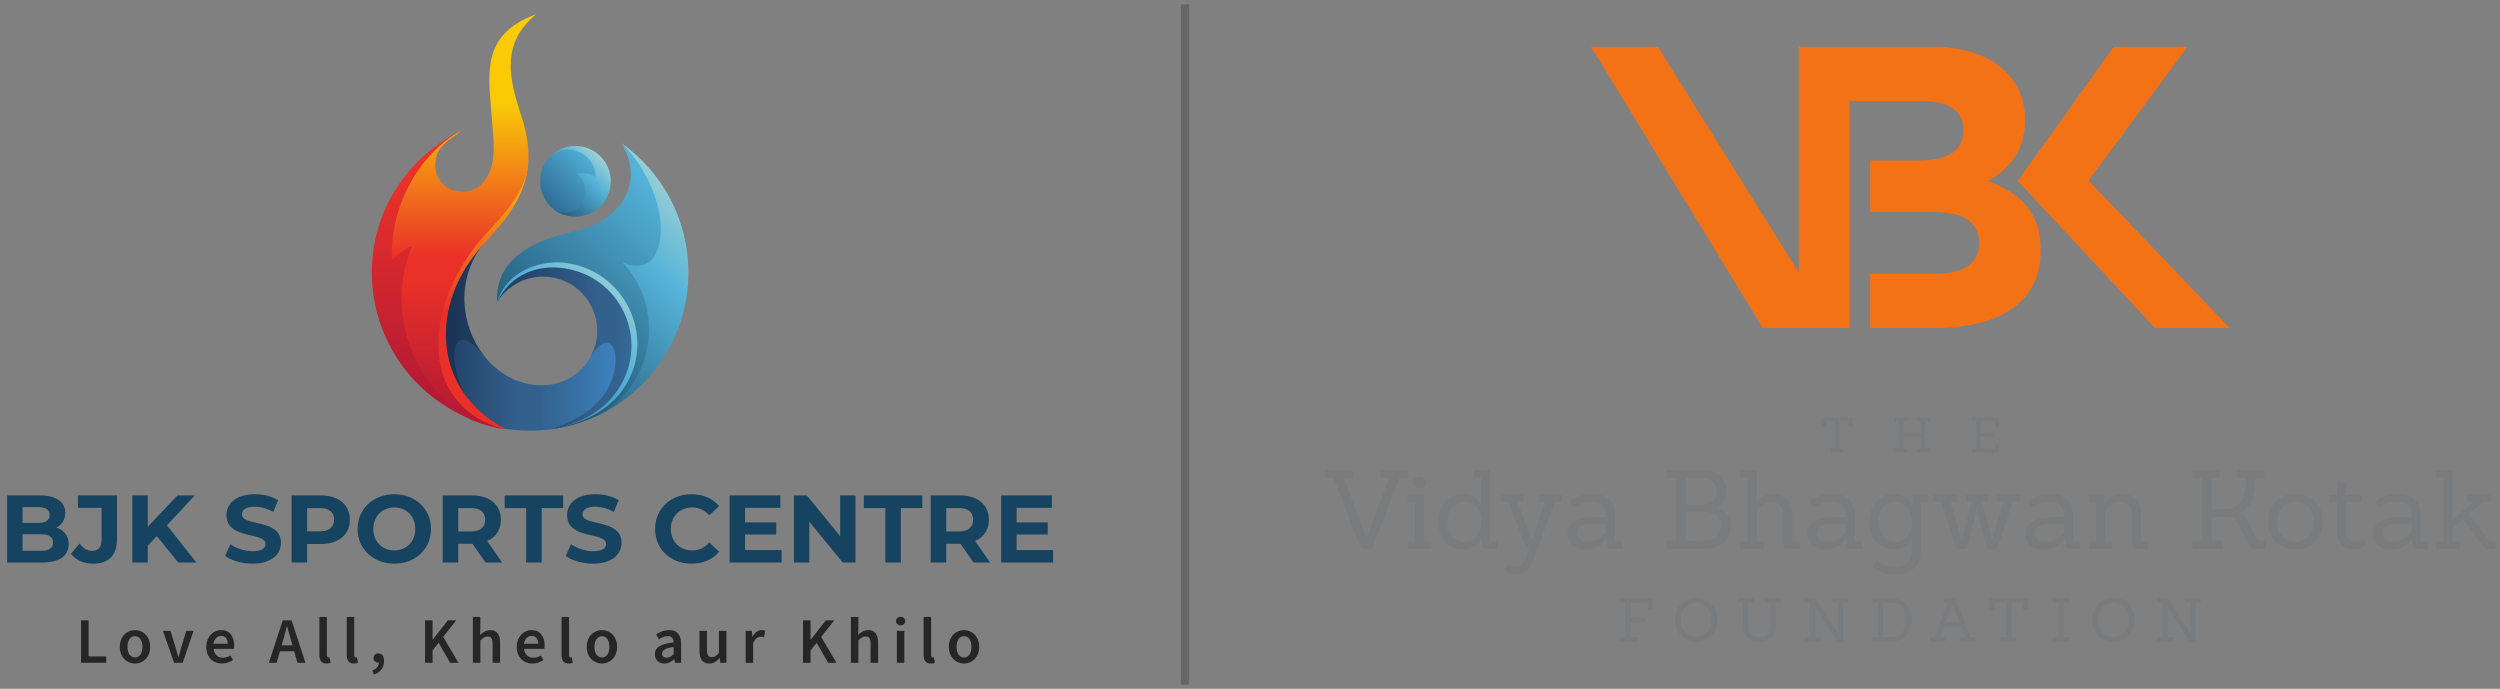 <svg width="294" height="81" viewBox="0 0 294 81" fill="none" xmlns="http://www.w3.org/2000/svg">
<rect x="0" y="0" width="294" height="81" fill="#808080" stroke="none"/>
<path d="M59.284 50.406C57.217 49.2 56.201 47.804 55.253 46.323C53.1 42.964 53.668 39.139 56.942 41.861C54.185 38.364 53.53 32.886 56.873 28.649C48.69 36.125 48.862 47.46 59.284 50.406Z" fill="url(#paint0_linear_287_96)"/>
<path d="M58.457 35.505C60.266 32.645 63.969 31.698 66.933 33.317C69.878 34.936 71.067 38.571 69.62 41.62C69.568 41.741 69.517 41.844 69.465 41.947C72.549 38.726 72.893 42.671 70.55 45.548C69.465 46.908 68.104 48.132 64.624 50.509C69.379 49.751 72.152 47.58 73.548 44.893C76.407 39.329 72.824 31.973 66.553 30.922C66.158 30.857 65.744 30.824 65.323 30.824C62.427 30.823 59.149 32.376 58.457 35.505Z" fill="url(#paint1_linear_287_96)"/>
<path d="M54.839 46.668C55.839 48.321 57.32 49.561 59.284 50.406C60.283 50.561 61.299 50.647 62.333 50.647C63.108 50.647 63.883 50.595 64.624 50.509C68.569 49.303 70.481 47.46 71.463 45.737C73.41 42.344 72.083 37.813 69.465 41.947C68.415 43.877 66.484 45.083 64.417 45.272C61.506 45.531 58.939 44.221 57.165 42.137C57.079 42.034 57.011 41.947 56.942 41.861C55.802 40.498 54.974 39.955 54.41 39.955C52.842 39.955 53.319 44.159 54.839 46.668Z" fill="url(#paint2_linear_287_96)"/>
<path d="M58.457 35.505C60.111 32.163 63.366 31.043 66.502 31.577C72.755 32.611 76.097 39.346 73.22 44.91C71.842 47.598 69.017 49.785 64.624 50.509C69.637 49.682 72.635 47.683 74.116 45.065C77.337 39.415 73.513 31.233 66.622 30.319C66.356 30.284 66.081 30.267 65.799 30.267C62.753 30.267 58.946 32.273 58.457 35.505Z" fill="url(#paint3_linear_287_96)"/>
<path d="M72.359 30.337C77.458 35.78 76.665 44.945 70.361 48.838C76.614 45.841 80.955 39.45 80.955 32.042C80.955 25.771 77.854 20.225 73.099 16.849C78.87 23.48 78.095 32.972 72.359 30.337Z" fill="url(#paint4_linear_287_96)"/>
<path d="M67.519 27.219C61.282 28.545 58.251 31.302 58.457 35.505C59.56 31.973 63.419 30.509 66.553 30.922C73.427 31.835 76.976 39.363 73.755 45.014C72.273 47.649 69.413 49.717 64.625 50.509C66.657 50.268 68.587 49.682 70.361 48.838C76.942 45.203 78.337 36.331 73.203 30.836C78.939 33.472 79.508 23.187 73.1 16.849C76.011 21.775 72.652 26.116 67.519 27.219Z" fill="url(#paint5_linear_287_96)"/>
<path d="M56.717 27.298C49.637 34.964 47.108 47.745 58.839 50.398L59.311 50.375C50.742 45.784 50.478 35.651 56.872 28.728C57.212 28.36 57.527 27.953 57.871 27.591C60.266 24.973 61.678 22.544 62.041 19.822C60.593 22.647 58.87 24.938 56.717 27.298Z" fill="url(#paint6_linear_287_96)"/>
<path d="M43.728 32.042C43.728 39.897 48.603 46.615 55.477 49.338C48.535 44.514 45.864 35.987 48.965 28.356C48.173 28.666 46.846 29.251 46.33 29.906C46.502 24.445 49.115 18.685 54.215 15.377C48.013 18.409 43.728 24.686 43.728 32.042Z" fill="url(#paint7_linear_287_96)"/>
<path d="M57.849 14.051C57.987 16.342 58.47 18.893 57.216 20.927C55.237 24.137 50.18 22.288 51.366 18.245C51.491 17.819 51.786 17.41 52.19 16.988C52.931 16.212 53.567 16.025 54.215 15.377C49.172 18.111 45.756 24.542 46.101 30.605C46.635 29.951 47.669 29.228 48.443 28.917C45.343 36.549 48.357 45.3 55.507 49.417C56.712 49.899 58.005 50.261 59.314 50.485C48.582 47.522 50.08 35.171 57.143 27.505C59.314 25.162 61.622 22.647 62.07 19.822C62.346 17.686 61.949 15.55 61.277 13.534C59.865 9.262 58.883 5.042 63.069 1.665C56.265 4.146 57.54 9.038 57.849 14.051Z" fill="url(#paint8_linear_287_96)"/>
<path d="M64.607 18.519C63.935 19.26 63.522 20.242 63.522 21.327C63.522 22.757 64.246 24.015 65.331 24.772C68.379 26.271 70.826 22.774 68.535 20.759C69.275 20.604 70.068 21.052 70.705 21.431C70.742 19.416 69.062 17.42 67.071 17.42C66.27 17.42 65.418 17.743 64.607 18.519Z" fill="url(#paint9_linear_287_96)"/>
<path d="M64.607 18.519C66.605 16.521 70.05 17.985 70.016 20.81C69.362 20.414 68.587 20.277 67.846 20.432C70.137 22.447 68.207 25.978 65.331 24.772C66.003 25.221 66.812 25.479 67.673 25.479C69.965 25.479 71.825 23.618 71.825 21.327C71.825 19.019 69.965 17.159 67.673 17.159C66.45 17.159 65.365 17.693 64.607 18.519Z" fill="url(#paint10_linear_287_96)"/>
<path d="M9.532 72.948H10.418V77.197H12.492V77.942H9.532V72.948Z" fill="#272627"/>
<path d="M16.752 76.07C16.752 75.318 16.422 74.817 15.872 74.817C15.322 74.817 14.992 75.318 14.992 76.07C14.992 76.821 15.322 77.316 15.872 77.316C16.422 77.316 16.752 76.821 16.752 76.07ZM14.088 76.07C14.088 74.82 14.937 74.1 15.872 74.1C16.806 74.1 17.656 74.82 17.656 76.07C17.656 77.313 16.806 78.034 15.872 78.034C14.937 78.034 14.088 77.313 14.088 76.07Z" fill="#272627"/>
<path d="M19.161 74.191H20.052L20.648 76.137C20.752 76.507 20.862 76.891 20.966 77.267H20.996C21.1 76.891 21.21 76.507 21.314 76.137L21.91 74.191H22.759L21.485 77.942H20.468L19.161 74.191Z" fill="#272627"/>
<path d="M26.777 75.709C26.777 75.132 26.52 74.781 26.007 74.781C25.57 74.781 25.186 75.108 25.109 75.709H26.777ZM24.26 76.07C24.26 74.851 25.106 74.1 25.989 74.1C27.003 74.1 27.537 74.833 27.537 75.88C27.537 76.048 27.519 76.216 27.499 76.308H25.118C25.192 76.974 25.619 77.353 26.224 77.353C26.545 77.353 26.82 77.252 27.095 77.081L27.394 77.627C27.037 77.869 26.584 78.034 26.108 78.034C25.073 78.034 24.26 77.307 24.26 76.07Z" fill="#272627"/>
<path d="M32.585 75.894H34.937V76.589H32.585V75.894ZM33.251 72.948H34.29L35.918 77.942H34.98L34.219 75.285C34.06 74.756 33.914 74.187 33.767 73.638H33.737C33.599 74.191 33.453 74.756 33.294 75.285L32.527 77.942H31.623L33.251 72.948Z" fill="#272627"/>
<path d="M37.558 76.977V72.548H38.438V77.023C38.438 77.24 38.536 77.316 38.627 77.316C38.667 77.316 38.698 77.316 38.765 77.301L38.875 77.957C38.768 78 38.621 78.034 38.41 78.034C37.787 78.034 37.558 77.631 37.558 76.977Z" fill="#272627"/>
<path d="M40.773 76.977V72.548H41.653V77.023C41.653 77.24 41.751 77.316 41.843 77.316C41.882 77.316 41.913 77.316 41.98 77.301L42.09 77.957C41.983 78 41.836 78.034 41.626 78.034C41.002 78.034 40.773 77.631 40.773 76.977Z" fill="#272627"/>
<path d="M43.787 78.849C44.286 78.657 44.566 78.309 44.561 77.902L44.518 77.243L44.856 77.788C44.758 77.886 44.63 77.924 44.492 77.924C44.193 77.924 43.924 77.731 43.924 77.383C43.924 77.053 44.19 76.843 44.511 76.843C44.929 76.843 45.167 77.182 45.167 77.747C45.167 78.495 44.734 79.072 43.979 79.335L43.787 78.849Z" fill="#272627"/>
<path d="M49.983 72.948H50.869V75.218H50.893L52.671 72.948H53.654L52.118 74.897L53.914 77.942H52.937L51.586 75.593L50.869 76.485V77.942H49.983V72.948Z" fill="#272627"/>
<path d="M55.611 72.548H56.491V73.944L56.454 74.668C56.769 74.371 57.142 74.1 57.655 74.1C58.458 74.1 58.809 74.643 58.809 75.59V77.942H57.929V75.703C57.929 75.086 57.752 74.854 57.346 74.854C57.016 74.854 56.799 75.016 56.491 75.321V77.942H55.611V72.548Z" fill="#272627"/>
<path d="M63.287 75.709C63.287 75.132 63.031 74.781 62.518 74.781C62.081 74.781 61.696 75.108 61.62 75.709H63.287ZM60.77 76.07C60.77 74.851 61.616 74.1 62.499 74.1C63.513 74.1 64.048 74.833 64.048 75.88C64.048 76.048 64.029 76.216 64.01 76.308H61.629C61.702 76.974 62.13 77.353 62.734 77.353C63.055 77.353 63.33 77.252 63.605 77.081L63.904 77.627C63.547 77.869 63.095 78.034 62.618 78.034C61.583 78.034 60.77 77.307 60.77 76.07Z" fill="#272627"/>
<path d="M66.035 76.977V72.548H66.915V77.023C66.915 77.24 67.013 77.316 67.104 77.316C67.144 77.316 67.174 77.316 67.242 77.301L67.352 77.957C67.245 78 67.098 78.034 66.887 78.034C66.264 78.034 66.035 77.631 66.035 76.977Z" fill="#272627"/>
<path d="M71.666 76.07C71.666 75.318 71.336 74.817 70.786 74.817C70.236 74.817 69.906 75.318 69.906 76.07C69.906 76.821 70.236 77.316 70.786 77.316C71.336 77.316 71.666 76.821 71.666 76.07ZM69.002 76.07C69.002 74.82 69.852 74.1 70.786 74.1C71.721 74.1 72.57 74.82 72.57 76.07C72.57 77.313 71.721 78.034 70.786 78.034C69.852 78.034 69.002 77.313 69.002 76.07Z" fill="#272627"/>
<path d="M79.219 76.937V76.094C78.201 76.222 77.862 76.488 77.862 76.867C77.862 77.198 78.088 77.343 78.403 77.343C78.709 77.343 78.941 77.194 79.219 76.937ZM77.013 76.934C77.013 76.131 77.679 75.712 79.219 75.547C79.207 75.144 79.045 74.808 78.537 74.808C78.165 74.808 77.814 74.976 77.484 75.178L77.16 74.591C77.572 74.332 78.104 74.1 78.699 74.1C79.637 74.1 80.098 74.677 80.098 75.722V77.942H79.377L79.31 77.527H79.286C78.95 77.814 78.565 78.034 78.122 78.034C77.465 78.034 77.013 77.588 77.013 76.934Z" fill="#272627"/>
<path d="M82.258 76.543V74.191H83.138V76.43C83.138 77.047 83.315 77.279 83.721 77.279C84.051 77.279 84.268 77.127 84.552 76.76V74.191H85.431V77.942H84.71L84.643 77.389H84.619C84.289 77.78 83.926 78.034 83.412 78.034C82.609 78.034 82.258 77.49 82.258 76.543Z" fill="#272627"/>
<path d="M87.692 74.191H88.413L88.48 74.86H88.505C88.772 74.371 89.169 74.1 89.571 74.1C89.762 74.1 89.882 74.124 89.995 74.176L89.843 74.94C89.711 74.903 89.613 74.879 89.458 74.879C89.158 74.879 88.798 75.083 88.572 75.654V77.942H87.692V74.191Z" fill="#272627"/>
<path d="M94.435 72.948H95.321V75.218H95.345L97.123 72.948H98.107L96.57 74.897L98.366 77.942H97.389L96.039 75.593L95.321 76.485V77.942H94.435V72.948Z" fill="#272627"/>
<path d="M100.063 72.548H100.943V73.944L100.906 74.668C101.221 74.371 101.594 74.1 102.107 74.1C102.91 74.1 103.261 74.643 103.261 75.59V77.942H102.382V75.703C102.382 75.086 102.204 74.854 101.798 74.854C101.468 74.854 101.251 75.016 100.943 75.321V77.942H100.063V72.548Z" fill="#272627"/>
<path d="M105.47 74.191H106.35V77.942H105.47V74.191ZM105.369 73.037C105.369 72.74 105.601 72.539 105.913 72.539C106.224 72.539 106.457 72.74 106.457 73.037C106.457 73.327 106.224 73.535 105.913 73.535C105.601 73.535 105.369 73.327 105.369 73.037Z" fill="#272627"/>
<path d="M108.616 76.977V72.548H109.496V77.023C109.496 77.24 109.594 77.316 109.685 77.316C109.725 77.316 109.756 77.316 109.823 77.301L109.933 77.957C109.826 78 109.679 78.034 109.468 78.034C108.845 78.034 108.616 77.631 108.616 76.977Z" fill="#272627"/>
<path d="M114.247 76.07C114.247 75.318 113.918 74.817 113.368 74.817C112.818 74.817 112.488 75.318 112.488 76.07C112.488 76.821 112.818 77.316 113.368 77.316C113.918 77.316 114.247 76.821 114.247 76.07ZM111.584 76.07C111.584 74.82 112.433 74.1 113.368 74.1C114.302 74.1 115.152 74.82 115.152 76.07C115.152 77.313 114.302 78.034 113.368 78.034C112.433 78.034 111.584 77.313 111.584 76.07Z" fill="#272627"/>
<path d="M6.237 63.806C6.237 63.141 5.73 62.825 4.783 62.825H2.651V64.776H4.783C5.73 64.776 6.237 64.483 6.237 63.806ZM2.651 59.634V61.495H4.467C5.358 61.495 5.843 61.179 5.843 60.559C5.843 59.939 5.358 59.634 4.467 59.634H2.651ZM8.075 63.998C8.075 65.362 6.993 66.152 4.918 66.152H0.836V58.259H4.692C6.666 58.259 7.68 59.082 7.68 60.311C7.68 61.1 7.275 61.709 6.632 62.047C7.511 62.329 8.075 63.006 8.075 63.998Z" fill="#164360"/>
<path d="M8.346 65.137L9.361 63.919C9.79 64.494 10.263 64.787 10.827 64.787C11.56 64.787 11.943 64.347 11.943 63.479V59.724H9.169V58.259H13.759V63.378C13.759 65.329 12.778 66.287 10.917 66.287C9.857 66.287 8.921 65.881 8.346 65.137Z" fill="#164360"/>
<path d="M18.438 63.051L17.378 64.156V66.152H15.563V58.259H17.378V61.946L20.874 58.259H22.903L19.634 61.777L23.095 66.152H20.964L18.438 63.051Z" fill="#164360"/>
<path d="M26.478 65.374L27.098 63.998C27.764 64.483 28.756 64.821 29.703 64.821C30.785 64.821 31.225 64.46 31.225 63.975C31.225 62.498 26.636 63.513 26.636 60.581C26.636 59.24 27.718 58.123 29.962 58.123C30.955 58.123 31.97 58.36 32.702 58.822L32.139 60.209C31.406 59.792 30.65 59.589 29.951 59.589C28.869 59.589 28.451 59.995 28.451 60.491C28.451 61.946 33.041 60.942 33.041 63.84C33.041 65.159 31.947 66.287 29.692 66.287C28.44 66.287 27.177 65.915 26.478 65.374Z" fill="#164360"/>
<path d="M39.288 61.123C39.288 60.255 38.724 59.747 37.608 59.747H36.119V62.487H37.608C38.724 62.487 39.288 61.98 39.288 61.123ZM41.137 61.123C41.137 62.882 39.818 63.975 37.709 63.975H36.119V66.152H34.292V58.259H37.709C39.818 58.259 41.137 59.352 41.137 61.123Z" fill="#164360"/>
<path d="M48.839 62.205C48.839 60.706 47.779 59.679 46.369 59.679C44.96 59.679 43.9 60.706 43.9 62.205C43.9 63.705 44.96 64.731 46.369 64.731C47.779 64.731 48.839 63.705 48.839 62.205ZM42.051 62.205C42.051 59.86 43.877 58.123 46.369 58.123C48.85 58.123 50.688 59.849 50.688 62.205C50.688 64.562 48.85 66.287 46.369 66.287C43.877 66.287 42.051 64.55 42.051 62.205Z" fill="#164360"/>
<path d="M55.379 59.747H53.891V62.498H55.379C56.495 62.498 57.059 61.98 57.059 61.123C57.059 60.255 56.495 59.747 55.379 59.747ZM57.093 66.152L55.571 63.953H55.48H53.891V66.152H52.064V58.259H55.48C57.589 58.259 58.908 59.352 58.908 61.123C58.908 62.307 58.311 63.175 57.285 63.615L59.055 66.152H57.093Z" fill="#164360"/>
<path d="M61.874 59.747H59.348V58.259H66.226V59.747H63.701V66.152H61.874V59.747Z" fill="#164360"/>
<path d="M66.531 65.374L67.151 63.998C67.817 64.483 68.809 64.821 69.756 64.821C70.838 64.821 71.278 64.46 71.278 63.975C71.278 62.498 66.689 63.513 66.689 60.581C66.689 59.24 67.772 58.123 70.015 58.123C71.008 58.123 72.022 58.36 72.755 58.822L72.192 60.209C71.459 59.792 70.703 59.589 70.004 59.589C68.922 59.589 68.504 59.995 68.504 60.491C68.504 61.946 73.094 60.942 73.094 63.84C73.094 65.159 72 66.287 69.745 66.287C68.493 66.287 67.23 65.915 66.531 65.374Z" fill="#164360"/>
<path d="M77.041 62.205C77.041 59.826 78.867 58.123 81.325 58.123C82.69 58.123 83.829 58.62 84.573 59.522L83.4 60.604C82.87 59.995 82.205 59.679 81.416 59.679C79.938 59.679 78.89 60.717 78.89 62.205C78.89 63.694 79.938 64.731 81.416 64.731C82.205 64.731 82.87 64.415 83.4 63.795L84.573 64.877C83.829 65.791 82.69 66.287 81.314 66.287C78.867 66.287 77.041 64.584 77.041 62.205Z" fill="#164360"/>
<path d="M91.914 64.686V66.152H85.802V58.259H91.767V59.724H87.618V61.438H91.282V62.859H87.618V64.686H91.914Z" fill="#164360"/>
<path d="M100.607 58.259V66.152H99.108L95.173 61.359V66.152H93.368V58.259H94.879L98.803 63.051V58.259H100.607Z" fill="#164360"/>
<path d="M104.115 59.747H101.589V58.259H108.467V59.747H105.941V66.152H104.115V59.747Z" fill="#164360"/>
<path d="M112.763 59.747H111.275V62.498H112.763C113.88 62.498 114.443 61.98 114.443 61.123C114.443 60.255 113.88 59.747 112.763 59.747ZM114.477 66.152L112.955 63.953H112.865H111.275V66.152H109.448V58.259H112.865C114.973 58.259 116.293 59.352 116.293 61.123C116.293 62.307 115.695 63.175 114.669 63.615L116.439 66.152H114.477Z" fill="#164360"/>
<path d="M123.848 64.686V66.152H117.736V58.259H123.701V59.724H119.552V61.438H123.216V62.859H119.552V64.686H123.848Z" fill="#164360"/>
<line x1="139.362" y1="80.5" x2="139.362" y2="0.5" stroke="black" stroke-opacity="0.2" stroke-width="0.971"/>
<path fill-rule="evenodd" clip-rule="evenodd" d="M216.708 53.193C216.754 53.193 216.788 53.165 216.788 53.119V52.839C216.788 52.793 216.754 52.765 216.708 52.765H216.308V49.521H217.376V50.126C217.376 50.172 217.404 50.206 217.45 50.206H217.776C217.821 50.206 217.856 50.172 217.856 50.126V49.166C217.856 49.121 217.821 49.092 217.776 49.092H214.332C214.286 49.092 214.252 49.121 214.252 49.166V50.126C214.252 50.172 214.286 50.206 214.332 50.206H214.652C214.697 50.206 214.731 50.172 214.731 50.126V49.521H215.811V52.765H215.377C215.331 52.765 215.303 52.793 215.303 52.839V53.119C215.303 53.165 215.331 53.193 215.377 53.193H216.708ZM258.1 75.45C258.157 75.45 258.193 75.421 258.193 75.364V70.865H258.742C258.799 70.865 258.828 70.836 258.828 70.779V70.415C258.828 70.358 258.799 70.33 258.742 70.33H257.023C256.966 70.33 256.937 70.358 256.937 70.415V70.779C256.937 70.836 256.966 70.865 257.023 70.865H257.572V74.444H257.558C257.558 74.444 257.38 74.109 257.152 73.753L255.119 70.573C255.041 70.451 254.955 70.33 254.756 70.33H253.757C253.693 70.33 253.664 70.358 253.664 70.415V70.779C253.664 70.836 253.7 70.865 253.757 70.865H254.299V74.915H253.757C253.693 74.915 253.664 74.944 253.664 75.001V75.364C253.664 75.421 253.7 75.45 253.757 75.45H255.469C255.526 75.45 255.561 75.421 255.561 75.364V75.001C255.561 74.944 255.526 74.915 255.469 74.915H254.92V71.406H254.933C254.933 71.406 255.084 71.692 255.29 72.006L257.351 75.229C257.437 75.364 257.515 75.45 257.715 75.45H258.1ZM248.543 75.5C249.941 75.5 251.018 74.459 251.018 72.862C251.018 71.236 249.835 70.287 248.543 70.287C247.253 70.287 246.054 71.236 246.054 72.862C246.054 74.43 247.145 75.5 248.543 75.5ZM248.543 74.922C247.645 74.922 246.725 74.223 246.725 72.883C246.725 71.513 247.695 70.85 248.543 70.85C249.392 70.85 250.355 71.513 250.355 72.883C250.355 74.223 249.442 74.922 248.543 74.922ZM243.223 75.45C243.28 75.45 243.316 75.421 243.316 75.364V75.001C243.316 74.944 243.28 74.915 243.223 74.915H242.674V70.865H243.223C243.28 70.865 243.316 70.836 243.316 70.779V70.415C243.316 70.358 243.28 70.33 243.223 70.33H241.511C241.447 70.33 241.419 70.358 241.419 70.415V70.779C241.419 70.836 241.454 70.865 241.511 70.865H242.053V74.915H241.511C241.447 74.915 241.419 74.944 241.419 75.001V75.364C241.419 75.421 241.454 75.45 241.511 75.45H243.223ZM237.061 75.45C237.118 75.45 237.161 75.415 237.161 75.357V75.008C237.161 74.951 237.118 74.915 237.061 74.915H236.562V70.865H237.896V71.621C237.896 71.678 237.931 71.721 237.988 71.721H238.395C238.452 71.721 238.494 71.678 238.494 71.621V70.422C238.494 70.365 238.452 70.33 238.395 70.33H234.094C234.037 70.33 233.995 70.365 233.995 70.422V71.621C233.995 71.678 234.037 71.721 234.094 71.721H234.494C234.551 71.721 234.594 71.678 234.594 71.621V70.865H235.941V74.915H235.399C235.342 74.915 235.307 74.951 235.307 75.008V75.357C235.307 75.415 235.342 75.45 235.399 75.45H237.061ZM232.197 75.45C232.247 75.45 232.283 75.421 232.283 75.364V75.001C232.283 74.944 232.254 74.915 232.197 74.915H231.712L230.072 70.636C229.994 70.422 229.894 70.33 229.658 70.33H228.688C228.631 70.33 228.596 70.358 228.596 70.415V70.779C228.596 70.836 228.631 70.865 228.688 70.865H229.073L227.54 74.915H227.063C227.005 74.915 226.977 74.944 226.977 75.001V75.364C226.977 75.421 227.005 75.45 227.063 75.45H228.667C228.724 75.45 228.753 75.421 228.753 75.364V75.001C228.753 74.944 228.724 74.915 228.667 74.915H228.168L228.631 73.681H230.621L231.084 74.915H230.586C230.529 74.915 230.5 74.944 230.5 75.001V75.364C230.5 75.421 230.529 75.45 230.586 75.45H232.197ZM230.429 73.189H228.817L229.615 71.071H229.637L230.429 73.189ZM222.348 75.45C223.853 75.45 224.809 74.48 224.809 72.883C224.809 71.278 223.796 70.33 222.227 70.33H220.301C220.245 70.33 220.216 70.358 220.216 70.415V70.779C220.216 70.836 220.252 70.865 220.301 70.865H220.851V74.915H220.301C220.245 74.915 220.216 74.944 220.216 75.001V75.364C220.216 75.421 220.252 75.45 220.301 75.45H222.348ZM221.471 74.915V70.865H222.156C223.489 70.865 224.16 71.642 224.16 72.897C224.16 74.238 223.468 74.908 222.177 74.915H221.471ZM216.65 75.45C216.707 75.45 216.743 75.421 216.743 75.364V70.865H217.292C217.349 70.865 217.377 70.836 217.377 70.779V70.415C217.377 70.358 217.349 70.33 217.292 70.33H215.573C215.516 70.33 215.487 70.358 215.487 70.415V70.779C215.487 70.836 215.516 70.865 215.573 70.865H216.122V74.444H216.108C216.108 74.444 215.93 74.109 215.701 73.753L213.669 70.573C213.591 70.451 213.505 70.33 213.305 70.33H212.307C212.242 70.33 212.214 70.358 212.214 70.415V70.779C212.214 70.836 212.249 70.865 212.307 70.865H212.849V74.915H212.307C212.242 74.915 212.214 74.944 212.214 75.001V75.364C212.214 75.421 212.249 75.45 212.307 75.45H214.018C214.076 75.45 214.111 75.421 214.111 75.364V75.001C214.111 74.944 214.076 74.915 214.018 74.915H213.47V71.406H213.483C213.483 71.406 213.633 71.692 213.84 72.006L215.901 75.229C215.987 75.364 216.065 75.45 216.265 75.45H216.65ZM208.184 73.596C208.184 74.38 207.814 74.922 206.887 74.922C205.888 74.922 205.574 74.338 205.574 73.553V70.865H206.124C206.18 70.865 206.216 70.836 206.216 70.779V70.415C206.216 70.358 206.18 70.33 206.124 70.33H204.412C204.348 70.33 204.319 70.358 204.319 70.415V70.779C204.319 70.836 204.355 70.865 204.412 70.865H204.954V73.532C204.954 74.837 205.674 75.5 206.887 75.5C208.092 75.5 208.805 74.837 208.805 73.532V70.865H209.354C209.411 70.865 209.44 70.836 209.44 70.779V70.415C209.44 70.358 209.411 70.33 209.354 70.33H207.635C207.578 70.33 207.55 70.358 207.55 70.415V70.779C207.55 70.836 207.578 70.865 207.635 70.865H208.184V73.596ZM199.477 75.5C200.875 75.5 201.951 74.459 201.951 72.862C201.951 71.236 200.767 70.287 199.477 70.287C198.186 70.287 196.988 71.236 196.988 72.862C196.988 74.43 198.079 75.5 199.477 75.5ZM199.477 74.922C198.578 74.922 197.658 74.223 197.658 72.883C197.658 71.513 198.628 70.85 199.477 70.85C200.325 70.85 201.288 71.513 201.288 72.883C201.288 74.223 200.375 74.922 199.477 74.922ZM192.566 75.45C192.623 75.45 192.651 75.421 192.651 75.364V75.001C192.651 74.944 192.623 74.915 192.566 74.915H191.76V73.168H193.436C193.493 73.168 193.529 73.139 193.529 73.083V72.719C193.529 72.662 193.5 72.633 193.436 72.633H191.76V70.865H193.786V71.564C193.786 71.621 193.814 71.656 193.871 71.656H194.256C194.313 71.656 194.349 71.621 194.349 71.564V70.415C194.349 70.358 194.313 70.33 194.256 70.33H190.598C190.533 70.33 190.505 70.358 190.505 70.415V70.779C190.505 70.836 190.541 70.865 190.598 70.865H191.14V74.915H190.598C190.533 74.915 190.505 74.944 190.505 75.001V75.364C190.505 75.421 190.541 75.45 190.598 75.45H192.566ZM293.33 64.541C293.42 64.541 293.485 64.489 293.485 64.386V63.831C293.485 63.728 293.433 63.676 293.33 63.676H292.775L290.361 60.437L291.936 59.055H292.775C292.878 59.055 292.93 59.004 292.93 58.9V58.345C292.93 58.242 292.878 58.19 292.775 58.19H290.296C290.193 58.19 290.142 58.242 290.142 58.345V58.9C290.142 59.004 290.193 59.055 290.296 59.055H290.761L288.412 61.211V55.428C288.412 55.325 288.36 55.273 288.257 55.273H286.631C286.527 55.273 286.463 55.325 286.463 55.428V55.983C286.463 56.086 286.527 56.138 286.631 56.138H287.341V63.676H286.631C286.527 63.676 286.463 63.728 286.463 63.831V64.386C286.463 64.489 286.527 64.541 286.631 64.541H289.096C289.199 64.541 289.264 64.489 289.264 64.386V63.831C289.264 63.728 289.199 63.676 289.096 63.676H288.412V62.205L289.664 61.043L291.949 64.141C292.129 64.399 292.362 64.541 292.633 64.541H293.33ZM285.392 64.541C285.495 64.541 285.546 64.489 285.546 64.386V63.831C285.546 63.728 285.495 63.676 285.392 63.676H284.669V60.682C284.669 58.797 283.623 58.1 281.958 58.1C280.216 58.1 279.506 58.848 279.441 58.926C279.363 58.99 279.351 59.055 279.415 59.133L279.777 59.584C279.828 59.649 279.905 59.649 279.97 59.623C280.022 59.623 280.551 59.029 281.919 59.029C282.913 59.029 283.597 59.417 283.597 60.643V60.798H282.513C280.474 60.798 279.054 61.379 279.054 62.85C279.054 63.973 279.97 64.644 281.17 64.644C282.732 64.644 283.455 63.663 283.688 63.34H283.713V63.999C283.713 64.399 283.894 64.541 284.269 64.541H285.392ZM283.597 62.618C283.301 63.005 282.577 63.728 281.494 63.728C280.68 63.728 280.164 63.289 280.164 62.708C280.164 61.74 281.235 61.572 282.577 61.572H283.597V62.618ZM277.918 63.482C277.853 63.405 277.776 63.392 277.686 63.469C277.634 63.521 277.389 63.715 277.002 63.715C276.304 63.715 275.891 63.276 275.891 62.411V59.055H277.531C277.634 59.055 277.711 58.99 277.711 58.887V58.358C277.711 58.255 277.634 58.19 277.531 58.19H275.891V56.887C275.891 56.783 275.827 56.706 275.723 56.706H275C274.897 56.706 274.82 56.783 274.82 56.887V58.19H274.097C273.994 58.19 273.916 58.255 273.916 58.358V58.887C273.916 58.99 273.994 59.055 274.097 59.055H274.82V62.437C274.82 63.896 275.607 64.631 276.898 64.631C277.66 64.631 278.086 64.231 278.202 64.128C278.28 64.05 278.305 63.96 278.228 63.883L277.918 63.482ZM269.941 64.631C271.786 64.631 273.155 63.354 273.155 61.34C273.155 59.326 271.748 58.1 269.954 58.1C268.16 58.1 266.726 59.3 266.726 61.34C266.726 63.366 268.108 64.631 269.941 64.631ZM269.941 63.728C268.792 63.728 267.811 62.812 267.811 61.353C267.811 59.881 268.831 59.004 269.954 59.004C271.064 59.004 272.083 59.881 272.083 61.353C272.083 62.812 271.102 63.728 269.941 63.728ZM266.262 64.541C266.353 64.541 266.417 64.489 266.417 64.386V63.728C266.417 63.624 266.365 63.573 266.262 63.573H265.475L264.352 61.34C264.119 60.875 263.938 60.514 263.5 60.307C264.597 59.714 265.255 58.449 265.255 56.241H266.146C266.249 56.241 266.301 56.189 266.301 56.086V55.428C266.301 55.325 266.249 55.273 266.146 55.273H263.267C263.164 55.273 263.112 55.325 263.112 55.428V56.086C263.112 56.189 263.164 56.241 263.267 56.241H264.145C264.145 59.055 263.164 59.868 261.447 59.868H260.092V56.241H260.879C260.97 56.241 261.034 56.189 261.034 56.086V55.428C261.034 55.325 260.982 55.273 260.879 55.273H257.988C257.872 55.273 257.82 55.325 257.82 55.428V56.086C257.82 56.189 257.885 56.241 257.988 56.241H258.969V63.573H257.988C257.872 63.573 257.82 63.624 257.82 63.728V64.386C257.82 64.489 257.885 64.541 257.988 64.541H261.279C261.382 64.541 261.447 64.489 261.447 64.386V63.728C261.447 63.624 261.382 63.573 261.279 63.573H260.092V60.785H261.912C262.816 60.785 262.996 61.146 263.151 61.456L264.365 63.921C264.558 64.309 264.765 64.541 265.139 64.541H266.262ZM252.502 64.541C252.605 64.541 252.67 64.489 252.67 64.386V63.831C252.67 63.728 252.605 63.676 252.502 63.676H251.779V60.346C251.766 58.99 250.966 58.1 249.572 58.1C248.178 58.1 247.649 58.965 247.494 59.223H247.455L247.481 58.345C247.481 58.242 247.416 58.19 247.313 58.19H245.803C245.699 58.19 245.635 58.242 245.635 58.345V58.9C245.635 59.004 245.699 59.055 245.803 59.055H246.513V63.676H245.803C245.699 63.676 245.635 63.728 245.635 63.831V64.386C245.635 64.489 245.699 64.541 245.803 64.541H248.268C248.371 64.541 248.436 64.489 248.436 64.386V63.831C248.436 63.728 248.371 63.676 248.268 63.676H247.584V60.126C247.597 60.113 247.997 59.029 249.301 59.029C250.256 59.029 250.721 59.636 250.721 60.604V63.999C250.721 64.399 250.901 64.541 251.276 64.541H252.502ZM244.512 64.541C244.615 64.541 244.667 64.489 244.667 64.386V63.831C244.667 63.728 244.615 63.676 244.512 63.676H243.789V60.682C243.789 58.797 242.743 58.1 241.078 58.1C239.336 58.1 238.626 58.848 238.561 58.926C238.484 58.99 238.471 59.055 238.536 59.133L238.897 59.584C238.949 59.649 239.026 59.649 239.091 59.623C239.142 59.623 239.671 59.029 241.04 59.029C242.034 59.029 242.718 59.417 242.718 60.643V60.798H241.634C239.594 60.798 238.174 61.379 238.174 62.85C238.174 63.973 239.091 64.644 240.291 64.644C241.853 64.644 242.576 63.663 242.808 63.34H242.834V63.999C242.834 64.399 243.015 64.541 243.389 64.541H244.512ZM242.718 62.618C242.421 63.005 241.698 63.728 240.614 63.728C239.801 63.728 239.284 63.289 239.284 62.708C239.284 61.74 240.356 61.572 241.698 61.572H242.718V62.618ZM234.663 64.541C234.844 64.541 234.909 64.451 234.973 64.27L236.677 59.055H237.387C237.49 59.055 237.542 59.004 237.542 58.9V58.345C237.542 58.242 237.49 58.19 237.387 58.19H234.986C234.883 58.19 234.818 58.242 234.818 58.345V58.9C234.818 59.004 234.883 59.055 234.986 59.055H235.567L234.276 63.405H234.25L233.114 59.055H233.618C233.708 59.055 233.772 59.004 233.772 58.9V58.345C233.772 58.242 233.721 58.19 233.618 58.19H231.346C231.242 58.19 231.191 58.242 231.191 58.345V58.9C231.191 59.004 231.256 59.055 231.346 59.055H231.85L230.713 63.405H230.688L229.384 59.055H229.977C230.068 59.055 230.133 59.004 230.133 58.9V58.345C230.133 58.242 230.081 58.19 229.977 58.19H227.564C227.461 58.19 227.409 58.242 227.409 58.345V58.9C227.409 59.004 227.474 59.055 227.564 59.055H228.287L229.991 64.27C230.042 64.451 230.107 64.541 230.301 64.541H231.049C231.242 64.541 231.333 64.463 231.372 64.27L232.469 59.946H232.495L233.592 64.27C233.618 64.463 233.721 64.541 233.902 64.541H234.663ZM222.814 67.561C224.569 67.561 225.886 66.696 225.886 64.786V59.055H226.583C226.686 59.055 226.738 59.004 226.738 58.9V58.345C226.738 58.242 226.686 58.19 226.583 58.19H225.06C224.956 58.19 224.905 58.242 224.905 58.345L224.918 59.365H224.892C224.608 58.758 223.911 58.1 222.749 58.1C221.045 58.1 219.845 59.365 219.845 61.353C219.845 63.263 220.981 64.631 222.749 64.631C223.898 64.631 224.582 63.947 224.853 63.315V64.786C224.853 66.129 223.949 66.632 222.801 66.632C221.51 66.632 220.955 66.077 220.826 65.987C220.749 65.935 220.658 65.922 220.607 65.999L220.271 66.477C220.206 66.555 220.245 66.645 220.31 66.71C220.413 66.787 221.123 67.561 222.814 67.561ZM222.904 63.728C221.768 63.728 220.904 62.798 220.904 61.379C220.904 59.907 221.781 59.004 222.904 59.004C223.976 59.004 224.866 59.855 224.866 61.366C224.866 62.837 223.988 63.728 222.904 63.728ZM218.864 64.541C218.967 64.541 219.019 64.489 219.019 64.386V63.831C219.019 63.728 218.967 63.676 218.864 63.676H218.141V60.682C218.141 58.797 217.095 58.1 215.43 58.1C213.688 58.1 212.978 58.848 212.914 58.926C212.836 58.99 212.823 59.055 212.888 59.133L213.249 59.584C213.301 59.649 213.378 59.649 213.443 59.623C213.494 59.623 214.023 59.029 215.392 59.029C216.386 59.029 217.07 59.417 217.07 60.643V60.798H215.986C213.946 60.798 212.526 61.379 212.526 62.85C212.526 63.973 213.443 64.644 214.643 64.644C216.205 64.644 216.928 63.663 217.16 63.34H217.186V63.999C217.186 64.399 217.367 64.541 217.741 64.541H218.864ZM217.07 62.618C216.773 63.005 216.05 63.728 214.966 63.728C214.153 63.728 213.636 63.289 213.636 62.708C213.636 61.74 214.707 61.572 216.05 61.572H217.07V62.618ZM211.506 64.541C211.61 64.541 211.674 64.489 211.674 64.386V63.831C211.674 63.728 211.61 63.676 211.506 63.676H210.784V60.346C210.77 58.99 209.97 58.1 208.576 58.1C207.363 58.1 206.795 58.733 206.563 59.094H206.537C206.55 59.004 206.589 58.5 206.589 58.306V55.428C206.589 55.325 206.537 55.273 206.433 55.273H204.807C204.704 55.273 204.639 55.325 204.639 55.428V55.983C204.639 56.086 204.704 56.138 204.807 56.138H205.517V63.676H204.807C204.704 63.676 204.639 63.728 204.639 63.831V64.386C204.639 64.489 204.704 64.541 204.807 64.541H207.273C207.376 64.541 207.44 64.489 207.44 64.386V63.831C207.44 63.728 207.376 63.676 207.273 63.676H206.589V60.14C206.589 60.152 206.989 59.029 208.305 59.029C209.26 59.029 209.725 59.636 209.725 60.604V63.999C209.725 64.399 209.906 64.541 210.28 64.541H211.506ZM200.315 64.541C202.522 64.541 203.53 63.444 203.53 61.895C203.53 60.901 203.116 60.062 201.877 59.701C202.587 59.3 203.026 58.616 203.026 57.751C203.026 56.306 202.071 55.273 200.302 55.273H196.146C196.03 55.273 195.978 55.325 195.978 55.428V56.086C195.978 56.189 196.043 56.241 196.146 56.241H197.127V63.573H196.146C196.03 63.573 195.978 63.624 195.978 63.728V64.386C195.978 64.489 196.043 64.541 196.146 64.541H200.315ZM198.25 63.573V60.191H200.302C201.632 60.191 202.393 60.72 202.393 61.804C202.393 63.057 201.516 63.573 200.225 63.573H198.25ZM198.25 59.339V56.241H200.083C200.948 56.241 201.89 56.577 201.89 57.842C201.89 58.913 201.012 59.326 200.225 59.339H198.25ZM190.66 64.541C190.763 64.541 190.815 64.489 190.815 64.386V63.831C190.815 63.728 190.763 63.676 190.66 63.676H189.937V60.682C189.937 58.797 188.892 58.1 187.226 58.1C185.484 58.1 184.774 58.848 184.71 58.926C184.632 58.99 184.619 59.055 184.684 59.133L185.045 59.584C185.097 59.649 185.174 59.649 185.239 59.623C185.29 59.623 185.82 59.029 187.188 59.029C188.182 59.029 188.865 59.417 188.865 60.643V60.798H187.782C185.742 60.798 184.322 61.379 184.322 62.85C184.322 63.973 185.239 64.644 186.439 64.644C188.001 64.644 188.724 63.663 188.956 63.34H188.982V63.999C188.982 64.399 189.163 64.541 189.537 64.541H190.66ZM188.865 62.618C188.569 63.005 187.846 63.728 186.762 63.728C185.948 63.728 185.433 63.289 185.433 62.708C185.433 61.74 186.504 61.572 187.846 61.572H188.865V62.618ZM179.508 65.354C179.172 66.271 178.875 66.645 178.217 66.645C177.816 66.645 177.597 66.451 177.533 66.399C177.443 66.335 177.378 66.348 177.301 66.413L176.978 66.826C176.913 66.903 176.939 66.98 177.017 67.058C177.132 67.161 177.559 67.561 178.32 67.561C179.547 67.561 180.011 66.735 180.515 65.367L182.812 59.055H183.535C183.638 59.055 183.69 59.004 183.69 58.9V58.345C183.69 58.242 183.638 58.19 183.535 58.19H181.134C181.03 58.19 180.979 58.242 180.979 58.345V58.9C180.979 59.004 181.03 59.055 181.134 59.055H181.715L180.166 63.431H180.14L178.475 59.055H179.005C179.108 59.055 179.172 59.004 179.172 58.9V58.345C179.172 58.242 179.108 58.19 179.005 58.19H176.668C176.565 58.19 176.513 58.242 176.513 58.345V58.9C176.513 59.004 176.578 59.055 176.668 59.055H177.378L179.353 64.076C179.443 64.309 179.52 64.399 179.689 64.399H179.856L179.508 65.354ZM175.919 64.541C176.01 64.541 176.074 64.489 176.074 64.386V63.831C176.074 63.728 176.022 63.676 175.919 63.676H175.196V55.428C175.196 55.325 175.145 55.273 175.041 55.273H173.441C173.337 55.273 173.273 55.325 173.273 55.428V55.983C173.273 56.086 173.337 56.138 173.441 56.138H174.163V58.939C174.163 59.107 174.177 59.365 174.177 59.365H174.163C173.893 58.745 173.222 58.1 172.072 58.1C170.317 58.1 169.155 59.429 169.155 61.327C169.155 63.34 170.343 64.631 172.06 64.631C173.234 64.631 173.97 63.908 174.215 63.276H174.228V63.999C174.228 64.399 174.409 64.541 174.796 64.541H175.919ZM172.214 63.728C171.053 63.728 170.214 62.773 170.214 61.34C170.214 59.881 171.104 59.004 172.214 59.004C173.273 59.004 174.177 59.843 174.177 61.353C174.177 62.812 173.325 63.728 172.214 63.728ZM168.162 64.541C168.265 64.541 168.329 64.489 168.329 64.386V63.831C168.329 63.728 168.265 63.676 168.162 63.676H167.478V58.345C167.478 58.242 167.426 58.19 167.323 58.19H165.696C165.593 58.19 165.529 58.242 165.529 58.345V58.9C165.529 59.004 165.593 59.055 165.696 59.055H166.406V63.676H165.696C165.593 63.676 165.529 63.728 165.529 63.831V64.386C165.529 64.489 165.593 64.541 165.696 64.541H168.162ZM167.645 56.796C167.645 56.396 167.323 56.06 166.922 56.06C166.522 56.06 166.2 56.396 166.2 56.796C166.2 57.196 166.522 57.506 166.922 57.506C167.323 57.506 167.645 57.196 167.645 56.796ZM160.959 64.541C161.32 64.541 161.437 64.36 161.553 64.024L164.534 56.241H165.386C165.49 56.241 165.554 56.189 165.554 56.086V55.428C165.554 55.325 165.49 55.273 165.386 55.273H162.482C162.379 55.273 162.314 55.325 162.314 55.428V56.086C162.314 56.189 162.379 56.241 162.482 56.241H163.36L160.739 63.173H160.662L158.042 56.241H158.919C159.023 56.241 159.074 56.189 159.074 56.086V55.428C159.074 55.325 159.023 55.273 158.919 55.273H156.015C155.912 55.273 155.848 55.325 155.848 55.428V56.086C155.848 56.189 155.899 56.241 156.015 56.241H156.841L159.849 64.024C159.978 64.373 160.107 64.541 160.456 64.541H160.959ZM235.006 53.193C235.052 53.193 235.081 53.17 235.081 53.125V52.205C235.081 52.159 235.052 52.136 235.006 52.136H234.698C234.652 52.136 234.624 52.159 234.624 52.205V52.765H232.904V51.366H234.349C234.395 51.366 234.423 51.343 234.423 51.297V51.005C234.423 50.96 234.395 50.937 234.349 50.937H232.904V49.521H234.629V50.081C234.629 50.126 234.652 50.155 234.698 50.155H235.006C235.052 50.155 235.081 50.126 235.081 50.081V49.161C235.081 49.115 235.052 49.092 235.006 49.092H231.973C231.922 49.092 231.899 49.115 231.899 49.161V49.452C231.899 49.498 231.928 49.521 231.973 49.521H232.408V52.765H231.973C231.922 52.765 231.899 52.788 231.899 52.833V53.125C231.899 53.17 231.928 53.193 231.973 53.193H235.006ZM226.871 53.193C226.916 53.193 226.939 53.17 226.939 53.125V52.833C226.939 52.788 226.916 52.765 226.871 52.765H226.431V49.521H226.871C226.916 49.521 226.939 49.498 226.939 49.452V49.161C226.939 49.115 226.916 49.092 226.871 49.092H225.494C225.448 49.092 225.426 49.115 225.426 49.161V49.452C225.426 49.498 225.448 49.521 225.494 49.521H225.934V50.949H223.81V49.521H224.25C224.295 49.521 224.323 49.498 224.323 49.452V49.161C224.323 49.115 224.295 49.092 224.25 49.092H222.878C222.827 49.092 222.804 49.115 222.804 49.161V49.452C222.804 49.498 222.833 49.521 222.878 49.521H223.312V52.765H222.878C222.827 52.765 222.804 52.788 222.804 52.833V53.125C222.804 53.17 222.833 53.193 222.878 53.193H224.25C224.295 53.193 224.323 53.17 224.323 53.125V52.833C224.323 52.788 224.295 52.765 224.25 52.765H223.81V51.366H225.934V52.765H225.494C225.448 52.765 225.426 52.788 225.426 52.833V53.125C225.426 53.17 225.448 53.193 225.494 53.193H226.871Z" fill="#7A7B7C"/>
<path fill-rule="evenodd" clip-rule="evenodd" d="M211.538 5.5H216.64H217.507H227.221C231.001 5.5 233.978 6.539 235.868 8.43C237.38 9.942 238.136 11.785 238.136 14.053V14.147C238.136 17.88 236.151 19.96 233.789 21.282C237.617 22.747 239.979 24.968 239.979 29.409V29.504C239.979 35.552 235.065 38.576 227.599 38.576H219.927V32.197H227.599C230.812 32.197 232.749 31.063 232.749 28.606V28.512C232.749 26.291 231.096 24.921 227.363 24.921H219.927V18.872H225.661C228.875 18.872 230.907 17.833 230.907 15.375V15.281C230.907 13.108 229.205 11.879 226.134 11.879H217.507V38.576H208.189H207.302L187.109 5.5H194.975L211.538 32.055V5.5ZM257.246 5.5L245.611 21.235L262.224 38.576H253.435L237.281 21.274L248.581 5.5H257.246Z" fill="#F47216"/>
<defs>
<linearGradient id="paint0_linear_287_96" x1="49.533" y1="39.527" x2="84.116" y2="39.527" gradientUnits="userSpaceOnUse">
<stop stop-color="#1B3557"/>
<stop offset="0.113" stop-color="#1B3557"/>
<stop offset="0.15" stop-color="#1D395C"/>
<stop offset="0.315" stop-color="#214065"/>
<stop offset="0.576" stop-color="#33618D"/>
<stop offset="0.613" stop-color="#33618D"/>
<stop offset="0.863" stop-color="#4192D5"/>
<stop offset="0.863" stop-color="#4192D5"/>
<stop offset="1" stop-color="#4192D5"/>
</linearGradient>
<linearGradient id="paint1_linear_287_96" x1="47.014" y1="40.666" x2="89.234" y2="40.666" gradientUnits="userSpaceOnUse">
<stop stop-color="#1B3557"/>
<stop offset="0.23" stop-color="#1B3557"/>
<stop offset="0.559" stop-color="#33618D"/>
<stop offset="0.598" stop-color="#33618D"/>
<stop offset="0.863" stop-color="#4192D5"/>
<stop offset="0.863" stop-color="#4192D5"/>
<stop offset="1" stop-color="#4192D5"/>
</linearGradient>
<linearGradient id="paint2_linear_287_96" x1="44.58" y1="45.301" x2="82.358" y2="45.301" gradientUnits="userSpaceOnUse">
<stop stop-color="#1B3557"/>
<stop offset="0.113" stop-color="#1B3557"/>
<stop offset="0.442" stop-color="#33618D"/>
<stop offset="0.497" stop-color="#33618D"/>
<stop offset="0.863" stop-color="#4192D5"/>
<stop offset="0.863" stop-color="#4192D5"/>
<stop offset="1" stop-color="#4192D5"/>
</linearGradient>
<linearGradient id="paint3_linear_287_96" x1="53.783" y1="52.33" x2="80.925" y2="25.189" gradientUnits="userSpaceOnUse">
<stop stop-color="#265E8A"/>
<stop offset="0.521" stop-color="#54B2D8"/>
<stop offset="0.521" stop-color="#54B2D8"/>
<stop offset="0.982" stop-color="#FBFBD1"/>
<stop offset="1" stop-color="#FBFBD1"/>
</linearGradient>
<linearGradient id="paint4_linear_287_96" x1="58.387" y1="46.935" x2="90.714" y2="14.608" gradientUnits="userSpaceOnUse">
<stop stop-color="#164360"/>
<stop offset="0.521" stop-color="#54B2D8"/>
<stop offset="0.521" stop-color="#54B2D8"/>
<stop offset="0.982" stop-color="#FBFBD1"/>
<stop offset="1" stop-color="#FBFBD1"/>
</linearGradient>
<linearGradient id="paint5_linear_287_96" x1="58.519" y1="46.378" x2="99.558" y2="5.339" gradientUnits="userSpaceOnUse">
<stop stop-color="#164360"/>
<stop offset="0.521" stop-color="#54B2D8"/>
<stop offset="0.521" stop-color="#54B2D8"/>
<stop offset="0.982" stop-color="#59B5DC"/>
<stop offset="1" stop-color="#59B5DC"/>
</linearGradient>
<linearGradient id="paint6_linear_287_96" x1="56.382" y1="56.381" x2="56.382" y2="14.988" gradientUnits="userSpaceOnUse">
<stop stop-color="#B71B33"/>
<stop offset="0.037" stop-color="#B71B33"/>
<stop offset="0.113" stop-color="#EA3129"/>
<stop offset="0.415" stop-color="#EA3129"/>
<stop offset="0.479" stop-color="#EA3129"/>
<stop offset="0.91" stop-color="#FACA07"/>
<stop offset="0.91" stop-color="#FACA07"/>
<stop offset="1" stop-color="#FACA07"/>
</linearGradient>
<linearGradient id="paint7_linear_287_96" x1="49.603" y1="51.639" x2="49.603" y2="-11.18" gradientUnits="userSpaceOnUse">
<stop stop-color="#B71B33"/>
<stop offset="0.113" stop-color="#B71B33"/>
<stop offset="0.484" stop-color="#EA3129"/>
<stop offset="0.542" stop-color="#EA3129"/>
<stop offset="0.935" stop-color="#F5AA12"/>
<stop offset="0.935" stop-color="#F5AA12"/>
<stop offset="1" stop-color="#F5AA12"/>
</linearGradient>
<linearGradient id="paint8_linear_287_96" x1="54.573" y1="54.052" x2="54.573" y2="-3.805" gradientUnits="userSpaceOnUse">
<stop stop-color="#B71B33"/>
<stop offset="0.113" stop-color="#B71B33"/>
<stop offset="0.367" stop-color="#EA3129"/>
<stop offset="0.413" stop-color="#EA3129"/>
<stop offset="0.724" stop-color="#FACA07"/>
<stop offset="0.726" stop-color="#FACA07"/>
<stop offset="1" stop-color="#FACA07"/>
</linearGradient>
<linearGradient id="paint9_linear_287_96" x1="63.111" y1="24.98" x2="75.966" y2="12.125" gradientUnits="userSpaceOnUse">
<stop stop-color="#265E8A"/>
<stop offset="0.521" stop-color="#54B2D8"/>
<stop offset="0.521" stop-color="#54B2D8"/>
<stop offset="0.982" stop-color="#FBFBD1"/>
<stop offset="1" stop-color="#FBFBD1"/>
</linearGradient>
<linearGradient id="paint10_linear_287_96" x1="63.715" y1="25.28" x2="73.27" y2="15.725" gradientUnits="userSpaceOnUse">
<stop stop-color="#164360"/>
<stop offset="0.521" stop-color="#54B2D8"/>
<stop offset="0.521" stop-color="#54B2D8"/>
<stop offset="0.982" stop-color="#FBFBD1"/>
<stop offset="1" stop-color="#FBFBD1"/>
</linearGradient>
</defs>
</svg>
